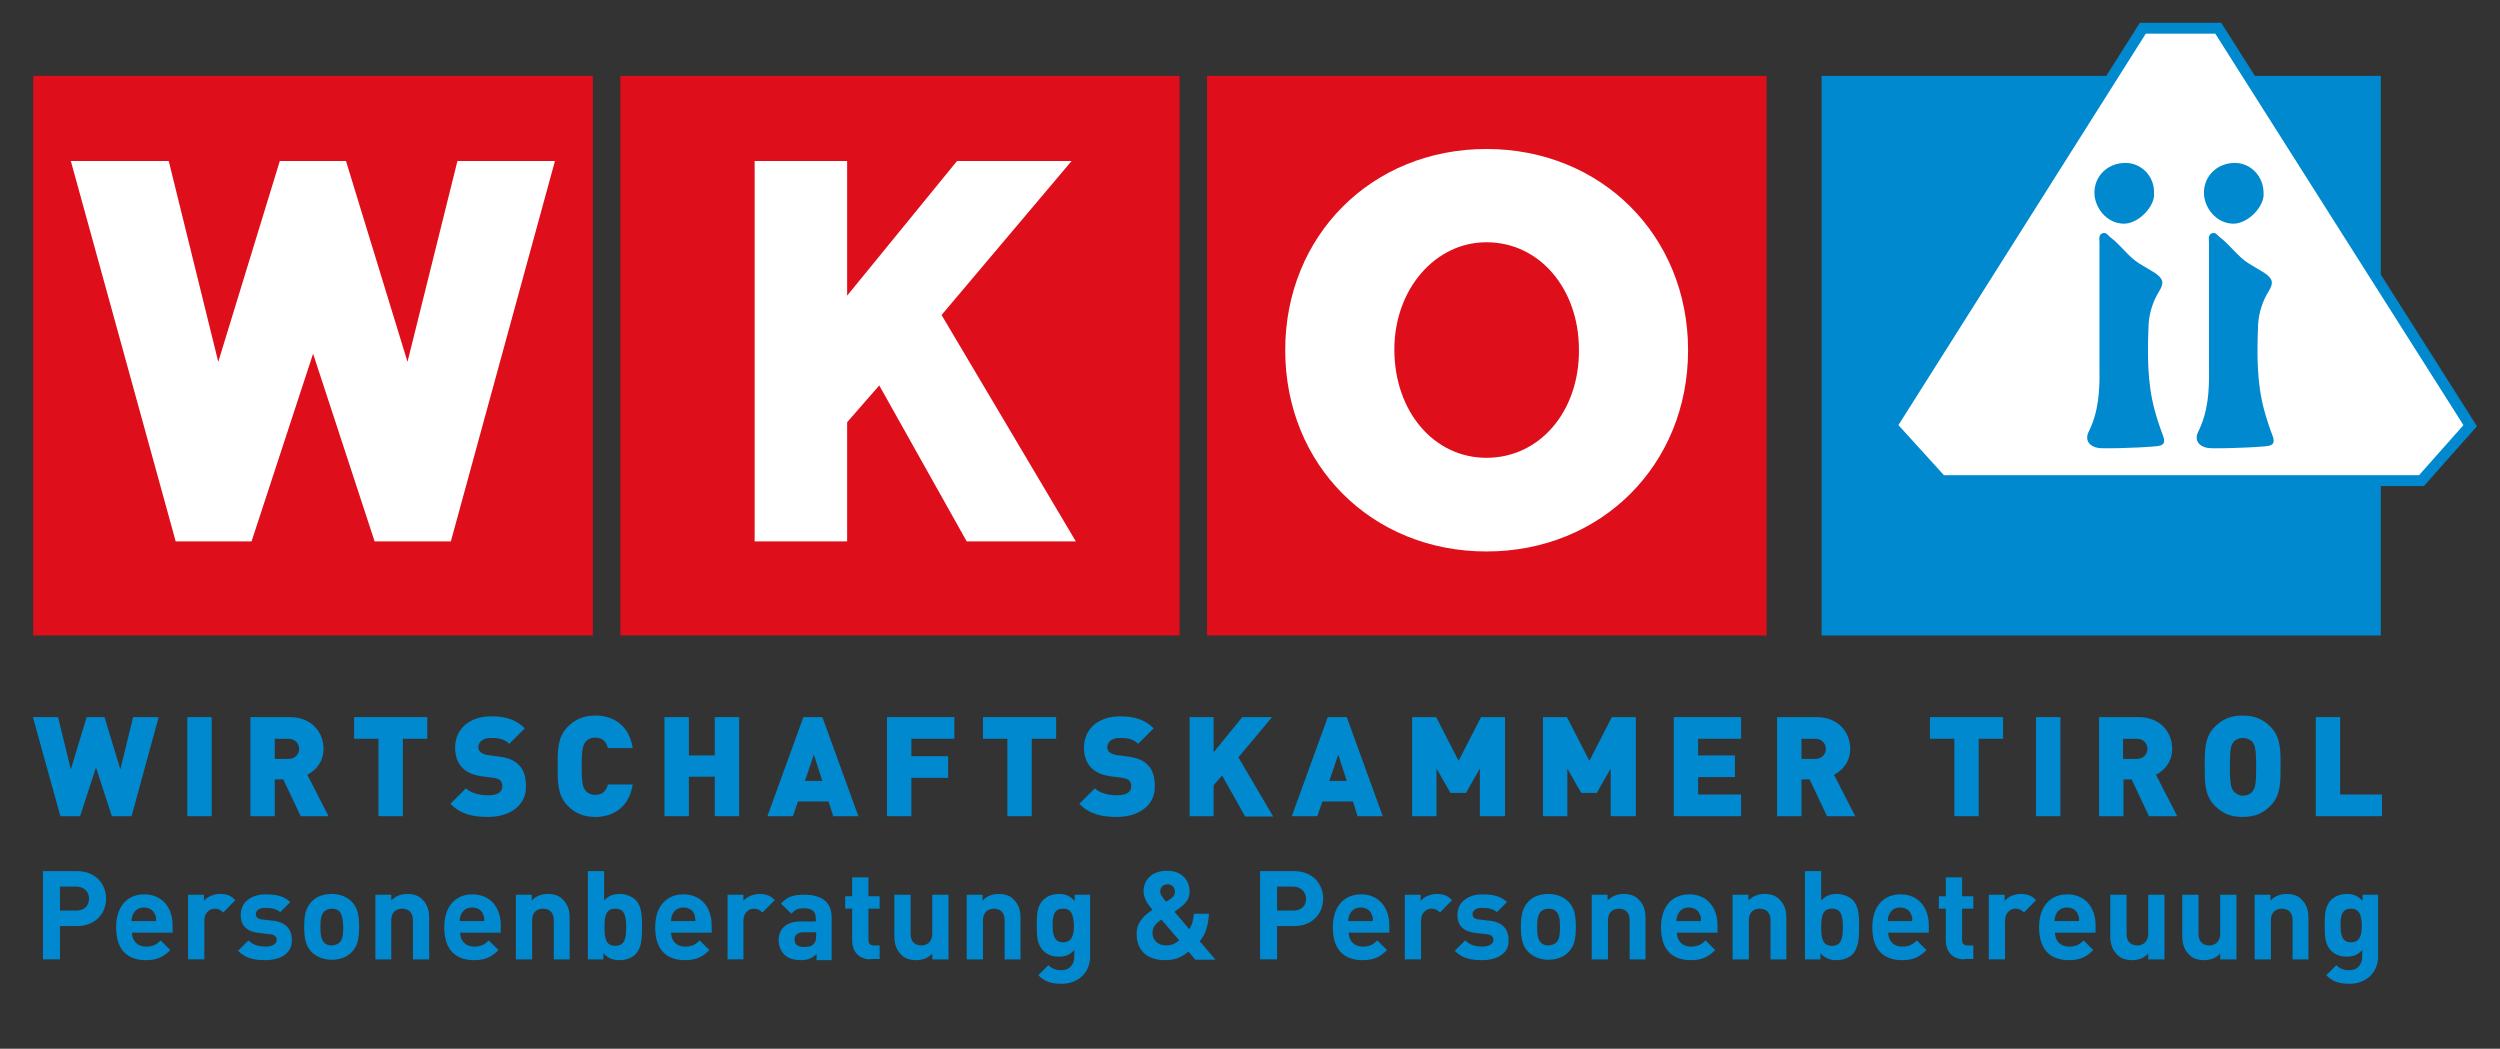 <?xml version="1.0" encoding="utf-8"?>
<!-- Generator: Adobe Illustrator 19.2.1, SVG Export Plug-In . SVG Version: 6.00 Build 0)  -->
<svg version="1.1" id="Ebene_1" xmlns="http://www.w3.org/2000/svg" xmlns:xlink="http://www.w3.org/1999/xlink" x="0px" y="0px"
	 viewBox="0 0 646 271" style="enable-background:new 0 0 646 271;" xml:space="preserve">
<rect x="0" y="0" width="646" height="271" fill="#333333" stroke="none"/>
<style type="text/css">
	.st0{fill:#DE0E1A;}
	.st1{fill:#FFFFFF;}
	.st2{fill:#0089CE;}
	.st3{fill:#FFFFFF;stroke:#0089CE;stroke-width:2.8;}
</style>
<polygon class="st0" points="311.9,19.6 456.5,19.6 456.5,164.2 311.9,164.2 311.9,19.6 "/>
<polygon class="st0" points="160.3,19.6 304.8,19.6 304.8,164.2 160.3,164.2 160.3,19.6 "/>
<polygon class="st1" points="278,139.9 243.3,81.4 276.9,41.6 247.3,41.6 218.9,76.4 218.9,41.6 195,41.6 195,139.9 218.9,139.9 
	218.9,109.1 227.2,99.6 249.8,139.9 278,139.9 "/>
<polygon class="st0" points="8.6,19.6 153.2,19.6 153.2,164.2 8.6,164.2 8.6,19.6 "/>
<polygon class="st1" points="143.4,41.6 118.2,41.6 105.3,93.5 89.4,41.6 72.3,41.6 56.4,93.5 43.6,41.6 18.3,41.6 45.4,139.9 
	65,139.9 80.9,91.4 96.8,139.9 116.5,139.9 143.4,41.6 "/>
<polygon class="st2" points="470.7,19.6 615.2,19.6 615.2,164.2 470.7,164.2 470.7,19.6 "/>
<path class="st1" d="M384.1,38.5c29.7,0,52.1,22.4,52.1,52c0,29.6-22.4,52-52.1,52c-29.7,0-52-22.4-52-52
	C332.1,60.9,354.4,38.5,384.1,38.5L384.1,38.5z"/>
<path class="st0" d="M384.1,118.3c-13.6,0-23.8-12-23.8-28c0-15.5,10.5-27.7,23.8-27.7c13.7,0,23.9,12,23.9,27.8
	C408.1,106.4,397.8,118.3,384.1,118.3z"/>
<polygon class="st3" points="573.2,7.3 553.7,7.3 488.8,110 501.7,124.2 625.7,124.2 638.3,110 573.2,7.3 "/>
<path class="st2" d="M547.7,115.8c-1.7,0-3.3,0.1-5,0c-2.7-0.2-4.1-2-3-4.2c2.6-5.2,2.9-10.7,2.8-16.4c0-10.8,0-21.7,0-32.5
	c0-0.9-0.3-1.9,0.7-2.4c1-0.4,1.5,0.5,2.1,1c2.7,2,4.6,5,7.5,6.8c1.3,0.8,2.7,1.6,4,2.4c2.2,1.5,2.5,2.6,1.1,4.8
	c-1.6,2.6-2.5,5.5-2.7,8.5c-0.3,7.5-0.4,15,1.6,22.3c0.6,2.2,1.3,4.3,2.1,6.4c0.7,1.9,0.3,2.6-1.6,2.8
	C554.2,115.6,550.9,115.7,547.7,115.8C547.7,115.9,547.7,115.9,547.7,115.8"/>
<path class="st2" d="M576,115.8c-1.7,0-3.3,0.1-5,0c-2.7-0.2-4.1-2-3-4.2c2.6-5.2,2.9-10.7,2.8-16.4c0-10.8,0-21.7,0-32.5
	c0-0.9-0.3-1.9,0.7-2.4c1-0.4,1.5,0.5,2.1,1c2.7,2,4.6,5,7.5,6.8c1.3,0.8,2.7,1.6,4,2.4c2.2,1.5,2.5,2.6,1.1,4.8
	c-1.6,2.6-2.5,5.5-2.7,8.5c-0.3,7.5-0.4,15,1.6,22.3c0.6,2.2,1.3,4.3,2.1,6.4c0.7,1.9,0.3,2.6-1.6,2.8
	C582.4,115.6,579.2,115.7,576,115.8C576,115.9,576,115.9,576,115.8"/>
<path class="st2" d="M556.6,49.8c0.4,3.4-4,8.1-7.9,8c-4.4-0.1-7.5-4.2-7.5-8c0-4.4,3.5-7.7,8-7.7C553.4,42.1,556.7,45.6,556.6,49.8
	"/>
<path class="st2" d="M584.9,49.8c0.4,3.4-4,8.1-7.9,8c-4.4-0.1-7.5-4.2-7.5-8c0-4.4,3.5-7.7,8-7.7C581.6,42.1,584.9,45.6,584.9,49.8
	"/>
<path class="st2" d="M34,210.9h-5.1l-4.1-12.6l-4.1,12.6h-5.1l-7.1-25.6H15l3.3,13.5l4.1-13.5H27l4.1,13.5l3.3-13.5h6.6L34,210.9z"
	/>
<path class="st2" d="M48.4,210.9v-25.6h6.3v25.6H48.4z"/>
<path class="st2" d="M77.7,210.9l-4.5-9.5H71v9.5h-6.3v-25.6h10.2c5.7,0,8.7,4,8.7,8.2c0,3.5-2.2,5.7-4.2,6.7l5.5,10.7H77.7z
	 M74.6,190.9H71v5.2h3.6c1.7,0,2.7-1.3,2.7-2.6S76.3,190.9,74.6,190.9z"/>
<path class="st2" d="M104.1,190.9v20h-6.3v-20h-6.3v-5.6h18.9v5.6H104.1z"/>
<path class="st2" d="M126.1,211.1c-3.9,0-7.1-0.7-9.7-3.4l4-4c1.3,1.3,3.7,1.8,5.7,1.8c2.5,0,3.7-0.8,3.7-2.3c0-0.6-0.1-1.1-0.5-1.5
	c-0.3-0.3-0.9-0.6-1.7-0.7l-3.1-0.4c-2.3-0.3-4-1.1-5.1-2.3c-1.2-1.2-1.8-3-1.8-5.1c0-4.7,3.5-8.1,9.4-8.1c3.7,0,6.4,0.9,8.6,3.1
	l-4,4c-1.6-1.6-3.7-1.5-4.9-1.5c-2.2,0-3.1,1.3-3.1,2.4c0,0.3,0.1,0.8,0.5,1.2c0.3,0.3,0.9,0.6,1.8,0.8l3.1,0.4c2.3,0.3,4,1,5,2.1
	c1.4,1.3,1.9,3.2,1.9,5.6C136,208.3,131.5,211.1,126.1,211.1z"/>
<path class="st2" d="M153.8,211.1c-3,0-5.3-1-7.1-2.9c-2.7-2.7-2.6-6.3-2.6-10.2s-0.1-7.5,2.6-10.2c1.9-1.9,4.1-2.9,7.1-2.9
	c4.9,0,8.8,2.7,9.7,8.4h-6.4c-0.4-1.4-1.2-2.7-3.3-2.7c-1.2,0-2,0.5-2.5,1.1c-0.6,0.8-1,1.7-1,6.3s0.4,5.6,1,6.3
	c0.5,0.6,1.3,1.1,2.5,1.1c2.1,0,2.9-1.3,3.3-2.7h6.4C162.6,208.4,158.7,211.1,153.8,211.1z"/>
<path class="st2" d="M184.7,210.9v-10.2H178v10.2h-6.3v-25.6h6.3v9.9h6.7v-9.9h6.3v25.6H184.7z"/>
<path class="st2" d="M215.3,210.9l-1.2-3.8h-7.9l-1.3,3.8h-6.6l9.3-25.6h4.9l9.3,25.6H215.3z M210.3,195l-2.3,6.8h4.5L210.3,195z"/>
<path class="st2" d="M235.5,190.9v4.5h9.5v5.6h-9.5v9.9h-6.3v-25.6h17.4v5.6H235.5z"/>
<path class="st2" d="M266.6,190.9v20h-6.3v-20H254v-5.6h18.9v5.6H266.6z"/>
<path class="st2" d="M288.6,211.1c-3.9,0-7.1-0.7-9.7-3.4l4-4c1.3,1.3,3.7,1.8,5.7,1.8c2.5,0,3.7-0.8,3.7-2.3c0-0.6-0.1-1.1-0.5-1.5
	c-0.3-0.3-0.9-0.6-1.7-0.7l-3.1-0.4c-2.3-0.3-4-1.1-5.1-2.3c-1.2-1.2-1.8-3-1.8-5.1c0-4.7,3.5-8.1,9.4-8.1c3.7,0,6.4,0.9,8.6,3.1
	l-4,4c-1.6-1.6-3.7-1.5-4.9-1.5c-2.2,0-3.1,1.3-3.1,2.4c0,0.3,0.1,0.8,0.5,1.2c0.3,0.3,0.9,0.6,1.8,0.8l3.1,0.4c2.3,0.3,4,1,5,2.1
	c1.4,1.3,1.9,3.2,1.9,5.6C298.5,208.3,294,211.1,288.6,211.1z"/>
<path class="st2" d="M321.7,210.9l-5.9-10.5l-2.2,2.5v8h-6.2v-25.6h6.2v9.1l7.4-9.1h7.7l-8.7,10.4l9,15.3H321.7z"/>
<path class="st2" d="M350.8,210.9l-1.2-3.8h-7.9l-1.3,3.8h-6.6l9.3-25.6h4.9l9.3,25.6H350.8z M345.8,195l-2.3,6.8h4.5L345.8,195z"/>
<path class="st2" d="M382.4,210.9v-12.3l-3.6,6.3h-4l-3.6-6.3v12.3h-6.3v-25.6h6.2l5.8,11.3l5.8-11.3h6.2v25.6H382.4z"/>
<path class="st2" d="M416.2,210.9v-12.3l-3.6,6.3h-4l-3.6-6.3v12.3h-6.3v-25.6h6.2l5.8,11.3l5.8-11.3h6.2v25.6H416.2z"/>
<path class="st2" d="M432.5,210.9v-25.6h17.4v5.6h-11.1v4.3h9.5v5.6h-9.5v4.5h11.1v5.6H432.5z"/>
<path class="st2" d="M472.1,210.9l-4.5-9.5h-2.1v9.5h-6.3v-25.6h10.2c5.7,0,8.7,4,8.7,8.2c0,3.5-2.2,5.7-4.2,6.7l5.5,10.7H472.1z
	 M469.1,190.9h-3.6v5.2h3.6c1.7,0,2.7-1.3,2.7-2.6S470.8,190.9,469.1,190.9z"/>
<path class="st2" d="M511.3,190.9v20H505v-20h-6.3v-5.6h18.9v5.6H511.3z"/>
<path class="st2" d="M526.1,210.9v-25.6h6.3v25.6H526.1z"/>
<path class="st2" d="M555.3,210.9l-4.5-9.5h-2.1v9.5h-6.3v-25.6h10.2c5.7,0,8.7,4,8.7,8.2c0,3.5-2.2,5.7-4.2,6.7l5.5,10.7H555.3z
	 M552.2,190.9h-3.6v5.2h3.6c1.7,0,2.7-1.3,2.7-2.6S553.9,190.9,552.2,190.9z"/>
<path class="st2" d="M586.7,208.2c-1.9,1.9-4,2.9-7.2,2.9s-5.3-1-7.2-2.9c-2.7-2.7-2.6-6.3-2.6-10.2s-0.1-7.5,2.6-10.2
	c1.9-1.9,4-2.9,7.2-2.9s5.3,1,7.2,2.9c2.7,2.7,2.6,6.3,2.6,10.2S589.4,205.5,586.7,208.2z M582.1,191.8c-0.5-0.6-1.4-1.1-2.5-1.1
	s-2.1,0.5-2.5,1.1c-0.6,0.8-0.9,1.6-0.9,6.3s0.4,5.5,0.9,6.3c0.5,0.6,1.4,1.2,2.5,1.2s2.1-0.5,2.5-1.2c0.6-0.8,0.9-1.6,0.9-6.3
	S582.6,192.5,582.1,191.8z"/>
<path class="st2" d="M598.4,210.9v-25.6h6.3v20h10.8v5.6H598.4z"/>
<path class="st2" d="M19.9,239.3h-4.4v8.6h-4.4v-22.8h8.8c4.7,0,7.5,3.2,7.5,7.1C27.4,236.1,24.6,239.3,19.9,239.3z M19.7,229.1
	h-4.2v6.2h4.2c2,0,3.3-1.2,3.3-3.1C23,230.4,21.7,229.1,19.7,229.1z"/>
<path class="st2" d="M34.1,240.9c0,2.1,1.3,3.7,3.6,3.7c1.8,0,2.7-0.5,3.8-1.6l2.5,2.5c-1.7,1.7-3.3,2.6-6.3,2.6
	c-3.9,0-7.7-1.8-7.7-8.5c0-5.4,2.9-8.5,7.3-8.5c4.6,0,7.3,3.4,7.3,8v1.9H34.1z M40,236.2c-0.4-1-1.4-1.7-2.8-1.7
	c-1.4,0-2.3,0.7-2.8,1.7c-0.3,0.6-0.4,1.1-0.4,1.8h6.3C40.4,237.3,40.3,236.8,40,236.2z"/>
<path class="st2" d="M57.7,235.8c-0.6-0.6-1.2-1-2.2-1c-1.3,0-2.7,1-2.7,3.1v10h-4.2v-16.7h4.1v1.6c0.8-1,2.4-1.8,4.2-1.8
	c1.6,0,2.8,0.4,3.9,1.6L57.7,235.8z"/>
<path class="st2" d="M68.6,248.1c-2.6,0-5-0.3-7.1-2.4l2.7-2.7c1.4,1.4,3.2,1.6,4.4,1.6c1.4,0,2.9-0.5,2.9-1.7
	c0-0.8-0.4-1.4-1.8-1.5l-2.6-0.3c-3-0.3-4.9-1.6-4.9-4.7c0-3.5,3-5.3,6.4-5.3c2.6,0,4.8,0.4,6.4,2l-2.6,2.6c-1-0.9-2.4-1.1-3.9-1.1
	c-1.7,0-2.4,0.8-2.4,1.6c0,0.6,0.3,1.3,1.7,1.4l2.6,0.3c3.3,0.3,5,2.1,5,4.9C75.6,246.3,72.5,248.1,68.6,248.1z"/>
<path class="st2" d="M90.9,246c-1,1.1-2.7,2-5.2,2c-2.5,0-4.1-1-5.2-2c-1.5-1.6-1.9-3.5-1.9-6.5c0-3,0.4-4.9,1.9-6.5
	c1-1.1,2.7-2,5.2-2c2.5,0,4.2,1,5.2,2c1.5,1.6,1.9,3.5,1.9,6.5C92.8,242.6,92.4,244.5,90.9,246z M87.7,235.5c-0.5-0.5-1.1-0.7-2-0.7
	c-0.8,0-1.4,0.3-1.9,0.7c-0.9,0.9-1,2.3-1,4c0,1.7,0.1,3.2,1,4.1c0.5,0.5,1.1,0.7,1.9,0.7c0.8,0,1.5-0.3,2-0.7c0.9-0.9,1-2.3,1-4.1
	C88.6,237.8,88.5,236.4,87.7,235.5z"/>
<path class="st2" d="M106.7,247.9v-10.1c0-2.3-1.4-3-2.8-3s-2.8,0.8-2.8,3v10.1H97v-16.7h4.1v1.5c1.1-1.2,2.6-1.7,4.2-1.7
	c1.7,0,3,0.5,3.9,1.5c1.3,1.3,1.7,2.9,1.7,4.7v10.7H106.7z"/>
<path class="st2" d="M118.9,240.9c0,2.1,1.3,3.7,3.6,3.7c1.8,0,2.7-0.5,3.8-1.6l2.5,2.5c-1.7,1.7-3.3,2.6-6.3,2.6
	c-3.9,0-7.7-1.8-7.7-8.5c0-5.4,2.9-8.5,7.3-8.5c4.6,0,7.3,3.4,7.3,8v1.9H118.9z M124.8,236.2c-0.4-1-1.4-1.7-2.8-1.7
	c-1.4,0-2.3,0.7-2.8,1.7c-0.3,0.6-0.4,1.1-0.4,1.8h6.3C125.2,237.3,125.1,236.8,124.8,236.2z"/>
<path class="st2" d="M143.1,247.9v-10.1c0-2.3-1.4-3-2.8-3s-2.8,0.8-2.8,3v10.1h-4.2v-16.7h4.1v1.5c1.1-1.2,2.6-1.7,4.2-1.7
	c1.7,0,3,0.5,3.9,1.5c1.3,1.3,1.7,2.9,1.7,4.7v10.7H143.1z"/>
<path class="st2" d="M164.2,246.6c-0.9,0.9-2.4,1.5-4.1,1.5c-1.8,0-3-0.5-4.2-1.8v1.6h-4v-22.8h4.2v7.6c1.1-1.2,2.3-1.7,4-1.7
	c1.6,0,3.1,0.6,4.1,1.5c1.7,1.7,1.7,4.5,1.7,7S165.9,244.9,164.2,246.6z M159,234.8c-2.5,0-2.8,2-2.8,4.8s0.3,4.8,2.8,4.8
	s2.8-2.1,2.8-4.8S161.5,234.8,159,234.8z"/>
<path class="st2" d="M173.4,240.9c0,2.1,1.3,3.7,3.6,3.7c1.8,0,2.7-0.5,3.8-1.6l2.5,2.5c-1.7,1.7-3.3,2.6-6.3,2.6
	c-3.9,0-7.7-1.8-7.7-8.5c0-5.4,2.9-8.5,7.3-8.5c4.6,0,7.3,3.4,7.3,8v1.9H173.4z M179.4,236.2c-0.4-1-1.4-1.7-2.8-1.7
	c-1.4,0-2.3,0.7-2.8,1.7c-0.3,0.6-0.4,1.1-0.4,1.8h6.3C179.7,237.3,179.6,236.8,179.4,236.2z"/>
<path class="st2" d="M197,235.8c-0.6-0.6-1.2-1-2.2-1c-1.3,0-2.7,1-2.7,3.1v10H188v-16.7h4.1v1.6c0.8-1,2.4-1.8,4.2-1.8
	c1.6,0,2.8,0.4,3.9,1.6L197,235.8z"/>
<path class="st2" d="M211,247.9v-1.4c-1.1,1.1-2.2,1.6-4.1,1.6c-1.9,0-3.3-0.5-4.3-1.5c-0.9-0.9-1.4-2.3-1.4-3.7
	c0-2.7,1.8-4.8,5.7-4.8h3.9v-0.8c0-1.8-0.9-2.6-3.1-2.6c-1.6,0-2.3,0.4-3.2,1.4l-2.7-2.6c1.6-1.8,3.2-2.3,6-2.3c4.7,0,7.1,2,7.1,5.9
	v11H211z M210.9,240.9h-3.3c-1.5,0-2.3,0.7-2.3,1.9c0,1.2,0.8,1.9,2.4,1.9c1.2,0,1.9-0.1,2.6-0.8c0.4-0.4,0.6-1.1,0.6-2.1V240.9z"/>
<path class="st2" d="M225,247.9c-3.4,0-4.8-2.4-4.8-4.8v-8.3h-1.8v-3.2h1.8v-4.9h4.2v4.9h2.9v3.2h-2.9v8c0,1,0.4,1.5,1.4,1.5h1.5
	v3.5H225z"/>
<path class="st2" d="M240.9,247.9v-1.5c-1.1,1.2-2.6,1.7-4.2,1.7c-1.7,0-3-0.5-3.9-1.5c-1.3-1.3-1.7-2.9-1.7-4.7v-10.7h4.2v10.1
	c0,2.3,1.4,3,2.8,3c1.3,0,2.8-0.8,2.8-3v-10.1h4.2v16.7H240.9z"/>
<path class="st2" d="M259.6,247.9v-10.1c0-2.3-1.4-3-2.8-3c-1.3,0-2.8,0.8-2.8,3v10.1h-4.2v-16.7h4.1v1.5c1.1-1.2,2.6-1.7,4.2-1.7
	c1.7,0,3,0.5,3.9,1.5c1.3,1.3,1.7,2.9,1.7,4.7v10.7H259.6z"/>
<path class="st2" d="M274.3,254.2c-2.6,0-4.3-0.5-6-2.2l2.6-2.6c0.9,0.9,1.9,1.3,3.3,1.3c2.5,0,3.4-1.8,3.4-3.5v-1.7
	c-1.1,1.2-2.3,1.7-4,1.7s-3-0.5-4-1.5c-1.6-1.6-1.7-3.7-1.7-6.6c0-2.9,0.1-5,1.7-6.6c0.9-0.9,2.4-1.5,4-1.5c1.8,0,2.9,0.5,4.1,1.8
	v-1.6h4v16.1C281.6,251.3,278.7,254.2,274.3,254.2z M274.7,234.8c-2.5,0-2.7,2.1-2.7,4.3c0,2.2,0.3,4.4,2.7,4.4s2.8-2.1,2.8-4.4
	C277.4,236.9,277.1,234.8,274.7,234.8z"/>
<path class="st2" d="M308.8,247.9l-1.7-2c-1.1,0.8-2.6,2.2-5.9,2.2c-5,0-7.5-2.6-7.5-6.9c0-2.9,2.1-4.8,4.1-6.1
	c-0.9-1.1-2.3-2.7-2.3-4.8c0-3.1,2.3-5.3,6.1-5.3c3.6,0,5.8,2.3,5.8,5.4c0,1.8-0.9,2.9-2.3,4c0,0-1.1,0.8-1.6,1.2l3.8,4.5
	c0.7-1,1.1-2.4,1.2-4h3.9c-0.2,2.9-0.8,5.3-2.4,7.1l4.1,4.8H308.8z M300.1,237.6c-1.4,1-2.3,1.9-2.3,3.5c0,1.9,1.5,3.2,3.5,3.2
	c1.3,0,2.3-0.4,3.4-1.3L300.1,237.6z M301.7,228.5c-1.2,0-1.9,0.8-1.9,1.9c0,0.8,0.7,1.6,1.5,2.6c0.3-0.2,1-0.6,1-0.6
	c0.7-0.5,1.3-1.1,1.3-1.9C303.6,229.3,302.9,228.5,301.7,228.5z"/>
<path class="st2" d="M334.4,239.3H330v8.6h-4.4v-22.8h8.8c4.7,0,7.5,3.2,7.5,7.1C341.9,236.1,339.1,239.3,334.4,239.3z M334.1,229.1
	H330v6.2h4.2c2,0,3.3-1.2,3.3-3.1C337.4,230.4,336.1,229.1,334.1,229.1z"/>
<path class="st2" d="M348.5,240.9c0,2.1,1.3,3.7,3.6,3.7c1.8,0,2.7-0.5,3.8-1.6l2.5,2.5c-1.7,1.7-3.3,2.6-6.3,2.6
	c-3.9,0-7.7-1.8-7.7-8.5c0-5.4,2.9-8.5,7.3-8.5c4.6,0,7.3,3.4,7.3,8v1.9H348.5z M354.4,236.2c-0.4-1-1.4-1.7-2.8-1.7
	c-1.4,0-2.3,0.7-2.8,1.7c-0.3,0.6-0.4,1.1-0.4,1.8h6.3C354.8,237.3,354.7,236.8,354.4,236.2z"/>
<path class="st2" d="M372.1,235.8c-0.6-0.6-1.2-1-2.2-1c-1.3,0-2.7,1-2.7,3.1v10H363v-16.7h4.1v1.6c0.8-1,2.4-1.8,4.2-1.8
	c1.6,0,2.8,0.4,3.9,1.6L372.1,235.8z"/>
<path class="st2" d="M383,248.1c-2.6,0-5-0.3-7.1-2.4l2.7-2.7c1.4,1.4,3.2,1.6,4.4,1.6c1.4,0,2.9-0.5,2.9-1.7c0-0.8-0.4-1.4-1.8-1.5
	l-2.6-0.3c-3-0.3-4.9-1.6-4.9-4.7c0-3.5,3-5.3,6.4-5.3c2.6,0,4.8,0.4,6.4,2l-2.6,2.6c-1-0.9-2.4-1.1-3.9-1.1c-1.7,0-2.4,0.8-2.4,1.6
	c0,0.6,0.3,1.3,1.7,1.4l2.6,0.3c3.3,0.3,5,2.1,5,4.9C390.1,246.3,386.9,248.1,383,248.1z"/>
<path class="st2" d="M405.3,246c-1,1.1-2.7,2-5.2,2c-2.5,0-4.1-1-5.2-2c-1.5-1.6-1.9-3.5-1.9-6.5c0-3,0.4-4.9,1.9-6.5
	c1-1.1,2.7-2,5.2-2c2.5,0,4.2,1,5.2,2c1.5,1.6,1.9,3.5,1.9,6.5C407.2,242.6,406.8,244.5,405.3,246z M402.1,235.5
	c-0.5-0.5-1.1-0.7-2-0.7c-0.8,0-1.4,0.3-1.9,0.7c-0.9,0.9-1,2.3-1,4c0,1.7,0.1,3.2,1,4.1c0.5,0.5,1.1,0.7,1.9,0.7
	c0.8,0,1.5-0.3,2-0.7c0.9-0.9,1-2.3,1-4.1C403.1,237.8,403,236.4,402.1,235.5z"/>
<path class="st2" d="M421.1,247.9v-10.1c0-2.3-1.4-3-2.8-3s-2.8,0.8-2.8,3v10.1h-4.2v-16.7h4.1v1.5c1.1-1.2,2.6-1.7,4.2-1.7
	c1.7,0,3,0.5,3.9,1.5c1.3,1.3,1.7,2.9,1.7,4.7v10.7H421.1z"/>
<path class="st2" d="M433.3,240.9c0,2.1,1.3,3.7,3.6,3.7c1.8,0,2.7-0.5,3.8-1.6l2.5,2.5c-1.7,1.7-3.3,2.6-6.3,2.6
	c-3.9,0-7.7-1.8-7.7-8.5c0-5.4,2.9-8.5,7.3-8.5c4.6,0,7.3,3.4,7.3,8v1.9H433.3z M439.2,236.2c-0.4-1-1.4-1.7-2.8-1.7
	c-1.4,0-2.3,0.7-2.8,1.7c-0.3,0.6-0.4,1.1-0.4,1.8h6.3C439.6,237.3,439.5,236.8,439.2,236.2z"/>
<path class="st2" d="M457.5,247.9v-10.1c0-2.3-1.4-3-2.8-3s-2.8,0.8-2.8,3v10.1h-4.2v-16.7h4.1v1.5c1.1-1.2,2.6-1.7,4.2-1.7
	c1.7,0,3,0.5,3.9,1.5c1.3,1.3,1.7,2.9,1.7,4.7v10.7H457.5z"/>
<path class="st2" d="M478.7,246.6c-0.9,0.9-2.4,1.5-4.1,1.5c-1.8,0-3-0.5-4.2-1.8v1.6h-4v-22.8h4.2v7.6c1.1-1.2,2.3-1.7,4-1.7
	c1.6,0,3.1,0.6,4.1,1.5c1.7,1.7,1.7,4.5,1.7,7S480.3,244.9,478.7,246.6z M473.4,234.8c-2.5,0-2.8,2-2.8,4.8s0.3,4.8,2.8,4.8
	s2.8-2.1,2.8-4.8S475.9,234.8,473.4,234.8z"/>
<path class="st2" d="M487.9,240.9c0,2.1,1.3,3.7,3.6,3.7c1.8,0,2.7-0.5,3.8-1.6l2.5,2.5c-1.7,1.7-3.3,2.6-6.3,2.6
	c-3.9,0-7.7-1.8-7.7-8.5c0-5.4,2.9-8.5,7.3-8.5c4.6,0,7.3,3.4,7.3,8v1.9H487.9z M493.8,236.2c-0.4-1-1.4-1.7-2.8-1.7
	c-1.4,0-2.3,0.7-2.8,1.7c-0.3,0.6-0.4,1.1-0.4,1.8h6.3C494.2,237.3,494.1,236.8,493.8,236.2z"/>
<path class="st2" d="M507.6,247.9c-3.4,0-4.8-2.4-4.8-4.8v-8.3H501v-3.2h1.8v-4.9h4.2v4.9h2.9v3.2h-2.9v8c0,1,0.4,1.5,1.4,1.5h1.5
	v3.5H507.6z"/>
<path class="st2" d="M523,235.8c-0.6-0.6-1.2-1-2.2-1c-1.3,0-2.7,1-2.7,3.1v10h-4.2v-16.7h4.1v1.6c0.8-1,2.4-1.8,4.2-1.8
	c1.6,0,2.8,0.4,3.9,1.6L523,235.8z"/>
<path class="st2" d="M531,240.9c0,2.1,1.3,3.7,3.6,3.7c1.8,0,2.7-0.5,3.8-1.6l2.5,2.5c-1.7,1.7-3.3,2.6-6.3,2.6
	c-3.9,0-7.7-1.8-7.7-8.5c0-5.4,2.9-8.5,7.3-8.5c4.6,0,7.3,3.4,7.3,8v1.9H531z M536.9,236.2c-0.4-1-1.4-1.7-2.8-1.7
	c-1.4,0-2.3,0.7-2.8,1.7c-0.3,0.6-0.4,1.1-0.4,1.8h6.3C537.3,237.3,537.2,236.8,536.9,236.2z"/>
<path class="st2" d="M555.1,247.9v-1.5c-1.1,1.2-2.6,1.7-4.2,1.7c-1.7,0-3-0.5-3.9-1.5c-1.3-1.3-1.7-2.9-1.7-4.7v-10.7h4.2v10.1
	c0,2.3,1.4,3,2.8,3c1.3,0,2.8-0.8,2.8-3v-10.1h4.2v16.7H555.1z"/>
<path class="st2" d="M573.7,247.9v-1.5c-1.1,1.2-2.6,1.7-4.2,1.7c-1.7,0-3-0.5-3.9-1.5c-1.3-1.3-1.7-2.9-1.7-4.7v-10.7h4.2v10.1
	c0,2.3,1.4,3,2.8,3c1.3,0,2.8-0.8,2.8-3v-10.1h4.2v16.7H573.7z"/>
<path class="st2" d="M592.4,247.9v-10.1c0-2.3-1.4-3-2.8-3s-2.8,0.8-2.8,3v10.1h-4.2v-16.7h4.1v1.5c1.1-1.2,2.6-1.7,4.2-1.7
	c1.7,0,3,0.5,3.9,1.5c1.3,1.3,1.7,2.9,1.7,4.7v10.7H592.4z"/>
<path class="st2" d="M607.1,254.2c-2.6,0-4.3-0.5-6-2.2l2.6-2.6c0.9,0.9,1.9,1.3,3.3,1.3c2.5,0,3.4-1.8,3.4-3.5v-1.7
	c-1.1,1.2-2.3,1.7-4,1.7s-3-0.5-4-1.5c-1.6-1.6-1.7-3.7-1.7-6.6c0-2.9,0.1-5,1.7-6.6c0.9-0.9,2.4-1.5,4-1.5c1.8,0,2.9,0.5,4.1,1.8
	v-1.6h4v16.1C614.4,251.3,611.5,254.2,607.1,254.2z M607.5,234.8c-2.5,0-2.7,2.1-2.7,4.3c0,2.2,0.3,4.4,2.7,4.4s2.8-2.1,2.8-4.4
	C610.2,236.9,609.9,234.8,607.5,234.8z"/>
</svg>
